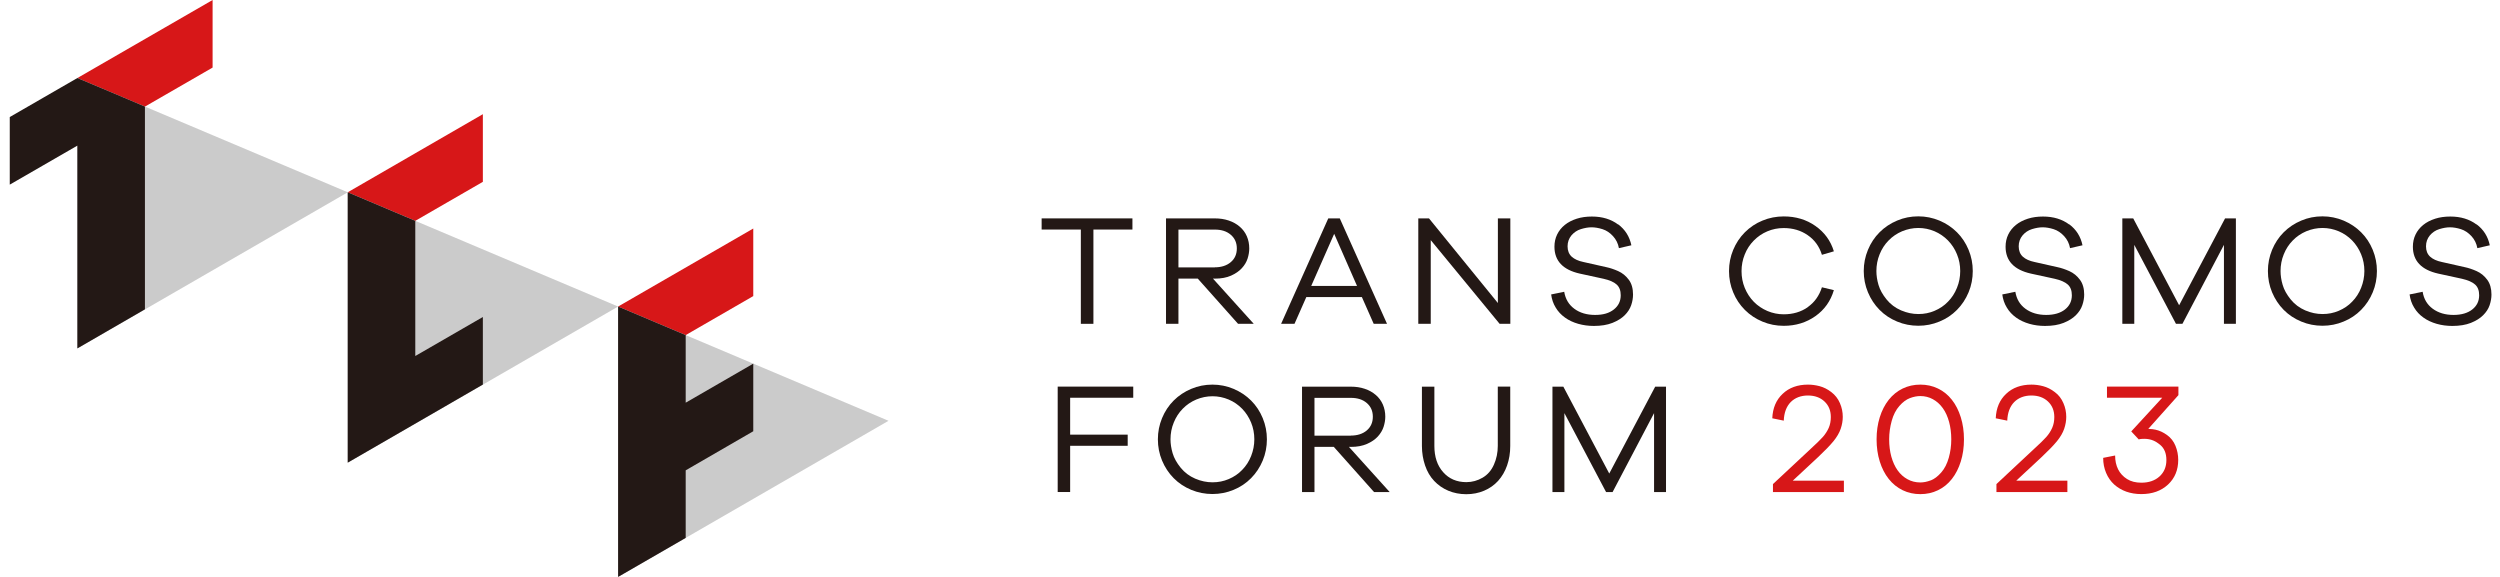 <svg width="104" height="24" viewBox="0 0 104 24" fill="none" xmlns="http://www.w3.org/2000/svg">
<path d="M14.467 7.999L3.219 14.494V3.246L14.467 7.999Z" fill="#CBCBCB"/>
<path d="M25.713 12.752L14.465 19.247V7.999L25.713 12.752Z" fill="#CBCBCB"/>
<path d="M36.962 17.505L25.713 24L25.713 12.752L36.962 17.505Z" fill="#CBCBCB"/>
<path d="M3.219 3.246L6.03 4.434L8.844 2.811V0L3.219 3.246Z" fill="#D71718"/>
<path d="M14.465 7.999L17.276 9.187L20.087 7.564V4.75L14.465 7.999Z" fill="#D71718"/>
<path d="M5.11 4.044L3.218 3.246L0.406 4.869V7.681L3.218 6.058V14.494L6.029 12.868V4.434L5.11 4.044Z" fill="#231815"/>
<path d="M17.276 9.187L16.885 9.022L14.465 7.999V19.247L20.087 15.998V13.187L17.276 14.81V9.187Z" fill="#231815"/>
<path d="M25.713 12.752L27.733 13.606L28.525 13.94L31.336 12.317V9.506L25.713 12.752Z" fill="#D71718"/>
<path d="M28.525 16.752V13.94L27.733 13.606L25.713 12.752L25.713 24L28.525 22.377V19.566L31.336 17.94V15.128L28.525 16.752Z" fill="#231815"/>
<path d="M45.486 9.549V13.471H44.963V9.549H43.332V9.085H47.109V9.549H45.486Z" fill="#231815"/>
<path d="M51.503 13.471L49.828 11.591H49.023V13.471H48.506V9.085H50.535C50.745 9.085 50.937 9.114 51.115 9.174C51.291 9.233 51.444 9.318 51.573 9.43C51.703 9.541 51.801 9.673 51.868 9.828C51.936 9.984 51.969 10.152 51.969 10.336C51.969 10.47 51.946 10.61 51.9 10.755C51.853 10.9 51.775 11.032 51.661 11.156C51.547 11.281 51.397 11.384 51.211 11.467C51.025 11.55 50.799 11.591 50.538 11.591H50.46L52.156 13.471H51.503ZM50.535 11.12C50.81 11.12 51.032 11.048 51.2 10.905C51.369 10.763 51.452 10.571 51.452 10.336C51.452 10.1 51.369 9.911 51.2 9.766C51.032 9.621 50.812 9.551 50.535 9.551H49.023V11.123H50.535V11.12Z" fill="#231815"/>
<path d="M57.146 13.471L56.654 12.358H54.343L53.851 13.471H53.294L55.256 9.085H55.735L57.7 13.471H57.144H57.146ZM55.502 9.727L54.547 11.894H56.452L55.502 9.727Z" fill="#231815"/>
<path d="M62.83 13.471H62.384L59.519 9.989V13.471H59.001V9.085H59.446L62.312 12.606V9.085H62.83V13.471Z" fill="#231815"/>
<path d="M67.311 9.329C67.606 9.549 67.79 9.841 67.865 10.204L67.347 10.323C67.313 10.131 67.23 9.963 67.101 9.823C66.972 9.681 66.827 9.585 66.663 9.533C66.5 9.482 66.348 9.456 66.208 9.456C66.068 9.456 65.926 9.482 65.765 9.531C65.605 9.58 65.475 9.671 65.369 9.795C65.266 9.922 65.211 10.072 65.211 10.245C65.211 10.429 65.268 10.571 65.382 10.678C65.496 10.781 65.659 10.856 65.874 10.9L66.829 11.115C66.977 11.146 67.14 11.2 67.316 11.278C67.492 11.356 67.639 11.477 67.758 11.638C67.878 11.798 67.934 12.005 67.934 12.254C67.934 12.399 67.909 12.544 67.857 12.697C67.805 12.847 67.715 12.987 67.588 13.114C67.461 13.24 67.29 13.347 67.078 13.432C66.863 13.517 66.606 13.559 66.306 13.559C66.078 13.559 65.864 13.53 65.654 13.471C65.444 13.411 65.263 13.326 65.105 13.212C64.945 13.098 64.815 12.961 64.717 12.795C64.616 12.632 64.554 12.448 64.528 12.249L65.071 12.138C65.121 12.438 65.26 12.673 65.491 12.844C65.721 13.015 66.011 13.101 66.355 13.101C66.7 13.101 66.943 13.025 67.135 12.875C67.326 12.725 67.422 12.528 67.422 12.283C67.422 12.086 67.365 11.936 67.251 11.835C67.137 11.731 66.956 11.653 66.707 11.597L65.719 11.382C65.017 11.224 64.665 10.851 64.665 10.263C64.665 10.079 64.701 9.911 64.776 9.756C64.851 9.601 64.957 9.469 65.095 9.357C65.232 9.246 65.398 9.161 65.592 9.098C65.786 9.036 65.996 9.008 66.223 9.008C66.656 9.008 67.018 9.119 67.313 9.339L67.311 9.329Z" fill="#231815"/>
<path d="M75.199 12.777C75.482 12.58 75.678 12.306 75.792 11.951L76.289 12.07C76.155 12.523 75.898 12.886 75.52 13.152C75.142 13.419 74.702 13.554 74.203 13.554C73.892 13.554 73.6 13.497 73.32 13.38C73.04 13.264 72.797 13.103 72.587 12.893C72.378 12.684 72.215 12.441 72.101 12.161C71.984 11.881 71.927 11.586 71.927 11.278C71.927 10.97 71.984 10.675 72.101 10.395C72.217 10.116 72.378 9.872 72.587 9.663C72.797 9.453 73.04 9.29 73.32 9.176C73.6 9.06 73.895 9.003 74.203 9.003C74.705 9.003 75.145 9.135 75.52 9.399C75.898 9.663 76.155 10.015 76.289 10.455L75.792 10.6C75.683 10.25 75.487 9.979 75.199 9.782C74.915 9.585 74.581 9.487 74.2 9.487C73.959 9.487 73.734 9.533 73.519 9.624C73.305 9.715 73.118 9.844 72.958 10.007C72.797 10.17 72.67 10.362 72.582 10.584C72.492 10.804 72.448 11.037 72.448 11.281C72.448 11.524 72.492 11.757 72.582 11.977C72.673 12.197 72.797 12.389 72.958 12.554C73.118 12.717 73.307 12.844 73.525 12.938C73.739 13.028 73.967 13.075 74.203 13.075C74.586 13.075 74.92 12.976 75.202 12.78L75.199 12.777Z" fill="#231815"/>
<path d="M80.68 9.176C80.96 9.295 81.203 9.456 81.41 9.663C81.617 9.87 81.778 10.113 81.894 10.395C82.011 10.678 82.067 10.97 82.067 11.275C82.067 11.581 82.011 11.879 81.894 12.158C81.778 12.438 81.617 12.681 81.41 12.891C81.203 13.101 80.96 13.264 80.68 13.377C80.4 13.494 80.108 13.551 79.802 13.551C79.497 13.551 79.199 13.494 78.92 13.377C78.64 13.261 78.397 13.101 78.19 12.891C77.983 12.681 77.822 12.438 77.706 12.158C77.589 11.879 77.532 11.584 77.532 11.275C77.532 10.967 77.589 10.678 77.706 10.395C77.822 10.113 77.983 9.87 78.19 9.663C78.397 9.456 78.64 9.293 78.92 9.176C79.199 9.057 79.494 9 79.802 9C80.111 9 80.4 9.06 80.68 9.176ZM80.478 12.93C80.693 12.839 80.879 12.715 81.037 12.549C81.198 12.386 81.322 12.194 81.41 11.972C81.501 11.752 81.545 11.519 81.545 11.275C81.545 11.032 81.501 10.799 81.41 10.579C81.322 10.359 81.195 10.168 81.037 10.004C80.877 9.841 80.69 9.712 80.478 9.621C80.263 9.531 80.041 9.484 79.805 9.484C79.569 9.484 79.344 9.531 79.127 9.621C78.912 9.712 78.723 9.841 78.565 10.004C78.404 10.168 78.28 10.359 78.192 10.579C78.102 10.799 78.058 11.032 78.058 11.275C78.058 11.459 78.086 11.651 78.146 11.853C78.205 12.055 78.317 12.254 78.48 12.456C78.643 12.658 78.845 12.808 79.085 12.912C79.326 13.015 79.564 13.064 79.805 13.064C80.046 13.064 80.266 13.02 80.478 12.93Z" fill="#231815"/>
<path d="M86.078 9.329C86.373 9.549 86.557 9.841 86.632 10.204L86.114 10.323C86.08 10.131 85.997 9.963 85.868 9.823C85.739 9.683 85.594 9.585 85.43 9.533C85.267 9.482 85.115 9.456 84.975 9.456C84.835 9.456 84.693 9.482 84.532 9.531C84.372 9.58 84.24 9.671 84.136 9.795C84.033 9.919 83.978 10.072 83.978 10.245C83.978 10.429 84.035 10.571 84.149 10.678C84.263 10.781 84.426 10.856 84.641 10.9L85.596 11.115C85.744 11.146 85.907 11.2 86.083 11.278C86.259 11.356 86.406 11.477 86.525 11.638C86.645 11.798 86.702 12.005 86.702 12.254C86.702 12.399 86.676 12.544 86.624 12.697C86.572 12.85 86.481 12.987 86.355 13.114C86.228 13.24 86.057 13.347 85.845 13.432C85.63 13.517 85.374 13.559 85.073 13.559C84.845 13.559 84.628 13.53 84.421 13.471C84.214 13.411 84.03 13.326 83.872 13.212C83.712 13.098 83.582 12.961 83.484 12.795C83.383 12.632 83.321 12.448 83.295 12.249L83.838 12.138C83.888 12.438 84.025 12.673 84.258 12.844C84.491 13.015 84.778 13.101 85.122 13.101C85.449 13.101 85.71 13.025 85.902 12.875C86.093 12.725 86.189 12.528 86.189 12.283C86.189 12.086 86.132 11.936 86.018 11.835C85.904 11.734 85.723 11.653 85.475 11.597L84.486 11.382C83.784 11.224 83.432 10.851 83.432 10.263C83.432 10.079 83.468 9.911 83.543 9.756C83.618 9.601 83.725 9.469 83.862 9.357C83.999 9.246 84.165 9.161 84.359 9.098C84.553 9.036 84.763 9.008 84.99 9.008C85.423 9.008 85.785 9.119 86.08 9.339L86.078 9.329Z" fill="#231815"/>
<path d="M93.013 13.471H92.516V10.186L90.789 13.471H90.52L88.786 10.186V13.471H88.289V9.085H88.742L90.652 12.699L92.563 9.085H93.013V13.471Z" fill="#231815"/>
<path d="M97.493 9.176C97.772 9.295 98.016 9.456 98.223 9.663C98.43 9.87 98.591 10.113 98.707 10.395C98.823 10.678 98.88 10.97 98.88 11.275C98.88 11.581 98.823 11.879 98.707 12.158C98.591 12.438 98.43 12.681 98.223 12.891C98.016 13.101 97.772 13.264 97.493 13.377C97.213 13.494 96.921 13.551 96.615 13.551C96.31 13.551 96.012 13.494 95.733 13.377C95.453 13.261 95.21 13.101 95.002 12.891C94.795 12.681 94.635 12.438 94.518 12.158C94.402 11.879 94.345 11.584 94.345 11.275C94.345 10.967 94.402 10.678 94.518 10.395C94.635 10.113 94.795 9.87 95.002 9.663C95.21 9.456 95.453 9.293 95.733 9.176C96.012 9.057 96.307 9 96.615 9C96.923 9 97.213 9.06 97.493 9.176ZM97.291 12.93C97.506 12.839 97.692 12.715 97.85 12.549C98.011 12.386 98.135 12.194 98.223 11.972C98.311 11.749 98.358 11.519 98.358 11.275C98.358 11.032 98.314 10.799 98.223 10.579C98.132 10.359 98.008 10.168 97.85 10.004C97.69 9.841 97.506 9.712 97.291 9.621C97.076 9.531 96.853 9.484 96.618 9.484C96.382 9.484 96.157 9.531 95.94 9.621C95.725 9.712 95.536 9.841 95.378 10.004C95.217 10.168 95.093 10.359 95.005 10.579C94.915 10.799 94.871 11.032 94.871 11.275C94.871 11.459 94.899 11.651 94.959 11.853C95.018 12.055 95.129 12.254 95.292 12.456C95.456 12.658 95.657 12.808 95.898 12.912C96.139 13.015 96.377 13.064 96.618 13.064C96.859 13.064 97.079 13.02 97.291 12.93Z" fill="#231815"/>
<path d="M103.021 9.329C103.317 9.549 103.5 9.841 103.575 10.204L103.058 10.323C103.024 10.131 102.941 9.963 102.812 9.823C102.682 9.683 102.537 9.585 102.374 9.533C102.211 9.482 102.058 9.456 101.919 9.456C101.779 9.456 101.637 9.482 101.476 9.531C101.316 9.58 101.184 9.671 101.08 9.795C100.976 9.922 100.922 10.072 100.922 10.245C100.922 10.429 100.979 10.571 101.093 10.678C101.207 10.781 101.37 10.856 101.585 10.9L102.54 11.115C102.688 11.146 102.851 11.2 103.027 11.278C103.203 11.356 103.35 11.477 103.469 11.638C103.588 11.798 103.645 12.005 103.645 12.254C103.645 12.399 103.619 12.544 103.568 12.697C103.516 12.85 103.425 12.987 103.298 13.114C103.172 13.24 103.001 13.347 102.789 13.432C102.574 13.517 102.317 13.559 102.017 13.559C101.789 13.559 101.572 13.53 101.365 13.471C101.158 13.411 100.974 13.326 100.816 13.212C100.655 13.098 100.526 12.961 100.428 12.795C100.327 12.632 100.265 12.448 100.239 12.249L100.782 12.138C100.831 12.438 100.969 12.673 101.202 12.844C101.435 13.015 101.722 13.101 102.066 13.101C102.392 13.101 102.654 13.025 102.845 12.875C103.037 12.725 103.133 12.528 103.133 12.283C103.133 12.086 103.076 11.936 102.962 11.835C102.848 11.734 102.667 11.653 102.418 11.597L101.429 11.382C100.728 11.224 100.376 10.851 100.376 10.263C100.376 10.079 100.412 9.911 100.487 9.756C100.562 9.601 100.668 9.469 100.806 9.357C100.943 9.246 101.108 9.161 101.303 9.098C101.497 9.036 101.706 9.008 101.934 9.008C102.367 9.008 102.729 9.119 103.024 9.339L103.021 9.329Z" fill="#231815"/>
<path d="M44.518 18.081H46.912V18.545H44.518V20.468H44V16.083H47.143V16.546H44.518V18.081Z" fill="#231815"/>
<path d="M51.316 16.176C51.595 16.295 51.839 16.456 52.046 16.663C52.253 16.87 52.413 17.113 52.53 17.395C52.646 17.677 52.703 17.97 52.703 18.276C52.703 18.581 52.646 18.879 52.53 19.158C52.413 19.438 52.253 19.681 52.046 19.891C51.839 20.101 51.595 20.264 51.316 20.378C51.036 20.494 50.744 20.551 50.438 20.551C50.133 20.551 49.835 20.494 49.556 20.378C49.276 20.261 49.032 20.101 48.825 19.891C48.618 19.681 48.458 19.438 48.341 19.158C48.225 18.879 48.168 18.584 48.168 18.276C48.168 17.967 48.225 17.677 48.341 17.395C48.458 17.113 48.618 16.87 48.825 16.663C49.032 16.456 49.276 16.293 49.556 16.176C49.835 16.057 50.13 16 50.438 16C50.746 16 51.036 16.059 51.316 16.176ZM51.114 19.93C51.329 19.839 51.515 19.715 51.673 19.549C51.834 19.386 51.958 19.195 52.046 18.972C52.134 18.749 52.18 18.519 52.18 18.276C52.18 18.032 52.136 17.799 52.046 17.579C51.955 17.359 51.831 17.168 51.673 17.004C51.513 16.841 51.329 16.712 51.114 16.621C50.899 16.531 50.676 16.484 50.441 16.484C50.205 16.484 49.98 16.531 49.763 16.621C49.548 16.712 49.359 16.841 49.201 17.004C49.04 17.168 48.916 17.359 48.828 17.579C48.737 17.799 48.693 18.032 48.693 18.276C48.693 18.459 48.722 18.651 48.781 18.853C48.841 19.055 48.952 19.254 49.115 19.456C49.279 19.658 49.48 19.808 49.721 19.912C49.962 20.015 50.2 20.064 50.441 20.064C50.682 20.064 50.902 20.02 51.114 19.93Z" fill="#231815"/>
<path d="M57.162 20.471L55.487 18.591H54.682V20.471H54.164V16.085H56.194C56.403 16.085 56.597 16.114 56.773 16.174C56.949 16.233 57.102 16.318 57.232 16.43C57.361 16.541 57.459 16.673 57.527 16.828C57.594 16.984 57.628 17.152 57.628 17.336C57.628 17.47 57.604 17.61 57.558 17.755C57.511 17.9 57.431 18.032 57.32 18.156C57.206 18.281 57.056 18.384 56.867 18.467C56.678 18.55 56.455 18.591 56.194 18.591H56.116L57.812 20.471H57.162ZM56.194 18.12C56.468 18.12 56.691 18.048 56.859 17.905C57.027 17.76 57.11 17.571 57.11 17.336C57.11 17.1 57.027 16.911 56.859 16.766C56.691 16.621 56.471 16.551 56.194 16.551H54.682V18.123H56.194V18.12Z" fill="#231815"/>
<path d="M62.826 18.552C62.826 18.845 62.782 19.114 62.694 19.365C62.606 19.616 62.481 19.826 62.321 20.005C62.16 20.181 61.966 20.318 61.738 20.414C61.511 20.51 61.265 20.559 60.998 20.559C60.731 20.559 60.478 20.51 60.25 20.414C60.022 20.318 59.825 20.181 59.66 20.005C59.494 19.829 59.37 19.616 59.284 19.365C59.199 19.114 59.152 18.845 59.152 18.552V16.085H59.67V18.552C59.67 19.006 59.792 19.371 60.038 19.645C60.281 19.919 60.602 20.057 61.001 20.057C61.241 20.057 61.467 19.994 61.674 19.873C61.883 19.751 62.041 19.57 62.147 19.329C62.254 19.088 62.308 18.829 62.308 18.55V16.083H62.826V18.552Z" fill="#231815"/>
<path d="M69.306 20.471H68.809V17.186L67.083 20.471H66.813L65.079 17.186V20.471H64.582V16.085H65.035L66.945 19.699L68.856 16.085H69.306V20.471Z" fill="#231815"/>
<path d="M76.706 20.471H73.755V20.137L75.319 18.677C75.549 18.467 75.72 18.301 75.826 18.182C75.932 18.063 76.015 17.934 76.075 17.799C76.134 17.665 76.162 17.514 76.162 17.349C76.162 17.082 76.075 16.867 75.898 16.701C75.722 16.536 75.492 16.453 75.207 16.453C74.922 16.453 74.674 16.544 74.493 16.727C74.314 16.911 74.218 17.168 74.205 17.499L73.727 17.401C73.745 16.976 73.887 16.637 74.159 16.383C74.428 16.127 74.78 16 75.212 16C75.37 16 75.531 16.021 75.697 16.065C75.862 16.109 76.025 16.189 76.183 16.311C76.341 16.432 76.46 16.582 76.54 16.769C76.621 16.955 76.659 17.144 76.659 17.341C76.659 17.502 76.631 17.667 76.574 17.835C76.517 18.004 76.416 18.177 76.271 18.356C76.124 18.534 75.911 18.754 75.632 19.016L74.578 19.997H76.706V20.471Z" fill="#D71718"/>
<path d="M80.621 16.163C80.847 16.272 81.038 16.427 81.199 16.632C81.359 16.836 81.481 17.077 81.569 17.359C81.657 17.641 81.701 17.947 81.701 18.278C81.701 18.609 81.657 18.918 81.569 19.197C81.481 19.479 81.359 19.72 81.199 19.924C81.038 20.129 80.847 20.284 80.621 20.393C80.396 20.502 80.15 20.556 79.886 20.556C79.622 20.556 79.374 20.502 79.151 20.393C78.928 20.284 78.734 20.129 78.571 19.924C78.411 19.723 78.286 19.479 78.198 19.197C78.11 18.915 78.066 18.609 78.066 18.278C78.066 17.947 78.11 17.641 78.198 17.359C78.286 17.077 78.411 16.836 78.571 16.632C78.732 16.43 78.926 16.272 79.151 16.163C79.376 16.054 79.622 16 79.886 16C80.15 16 80.399 16.054 80.621 16.163ZM80.316 19.987C80.463 19.93 80.609 19.821 80.751 19.66C80.893 19.5 80.999 19.293 81.069 19.044C81.139 18.796 81.173 18.54 81.173 18.278C81.173 18.017 81.142 17.773 81.082 17.551C81.02 17.328 80.935 17.136 80.821 16.979C80.707 16.821 80.57 16.696 80.409 16.608C80.249 16.52 80.073 16.476 79.886 16.476C79.746 16.476 79.602 16.505 79.451 16.562C79.301 16.619 79.154 16.727 79.014 16.888C78.871 17.048 78.765 17.256 78.695 17.507C78.626 17.758 78.589 18.014 78.589 18.276C78.589 18.537 78.62 18.778 78.68 18.998C78.742 19.218 78.827 19.407 78.941 19.567C79.055 19.728 79.192 19.849 79.353 19.937C79.513 20.026 79.692 20.07 79.884 20.07C80.023 20.07 80.166 20.041 80.316 19.984V19.987Z" fill="#D71718"/>
<path d="M86.003 20.471H83.052V20.137L84.615 18.677C84.846 18.467 85.017 18.301 85.123 18.182C85.229 18.063 85.312 17.934 85.371 17.799C85.431 17.665 85.459 17.514 85.459 17.349C85.459 17.082 85.371 16.867 85.195 16.701C85.019 16.536 84.789 16.453 84.504 16.453C84.219 16.453 83.971 16.544 83.79 16.727C83.611 16.911 83.515 17.168 83.502 17.499L83.023 17.401C83.041 16.976 83.184 16.637 83.456 16.383C83.725 16.127 84.077 16 84.509 16C84.667 16 84.828 16.021 84.993 16.065C85.159 16.109 85.322 16.189 85.48 16.311C85.641 16.43 85.757 16.582 85.837 16.769C85.918 16.955 85.956 17.144 85.956 17.341C85.956 17.502 85.928 17.667 85.871 17.835C85.814 18.004 85.713 18.177 85.568 18.356C85.421 18.534 85.208 18.754 84.929 19.016L83.875 19.997H86.003V20.471Z" fill="#D71718"/>
<path d="M89.664 17.874C89.832 17.91 89.995 17.986 90.151 18.099C90.309 18.213 90.425 18.363 90.5 18.547C90.575 18.731 90.614 18.928 90.614 19.132C90.614 19.552 90.472 19.893 90.19 20.157C89.905 20.422 89.535 20.554 89.076 20.554C88.854 20.554 88.647 20.52 88.455 20.453C88.264 20.385 88.095 20.284 87.95 20.155C87.805 20.023 87.694 19.862 87.614 19.673C87.534 19.485 87.492 19.275 87.492 19.047L87.989 18.949C87.989 19.166 88.031 19.358 88.113 19.523C88.196 19.689 88.32 19.824 88.484 19.927C88.647 20.031 88.846 20.08 89.082 20.08C89.392 20.08 89.643 19.994 89.835 19.821C90.026 19.648 90.122 19.42 90.122 19.138C90.122 18.855 90.034 18.646 89.858 18.501C89.682 18.356 89.488 18.255 89.201 18.255C89.009 18.255 88.973 18.281 88.973 18.281L88.66 17.947L89.949 16.546H87.65V16.083H90.622V16.438L89.369 17.841C89.493 17.843 89.599 17.861 89.664 17.874Z" fill="#D71718"/>
</svg>
